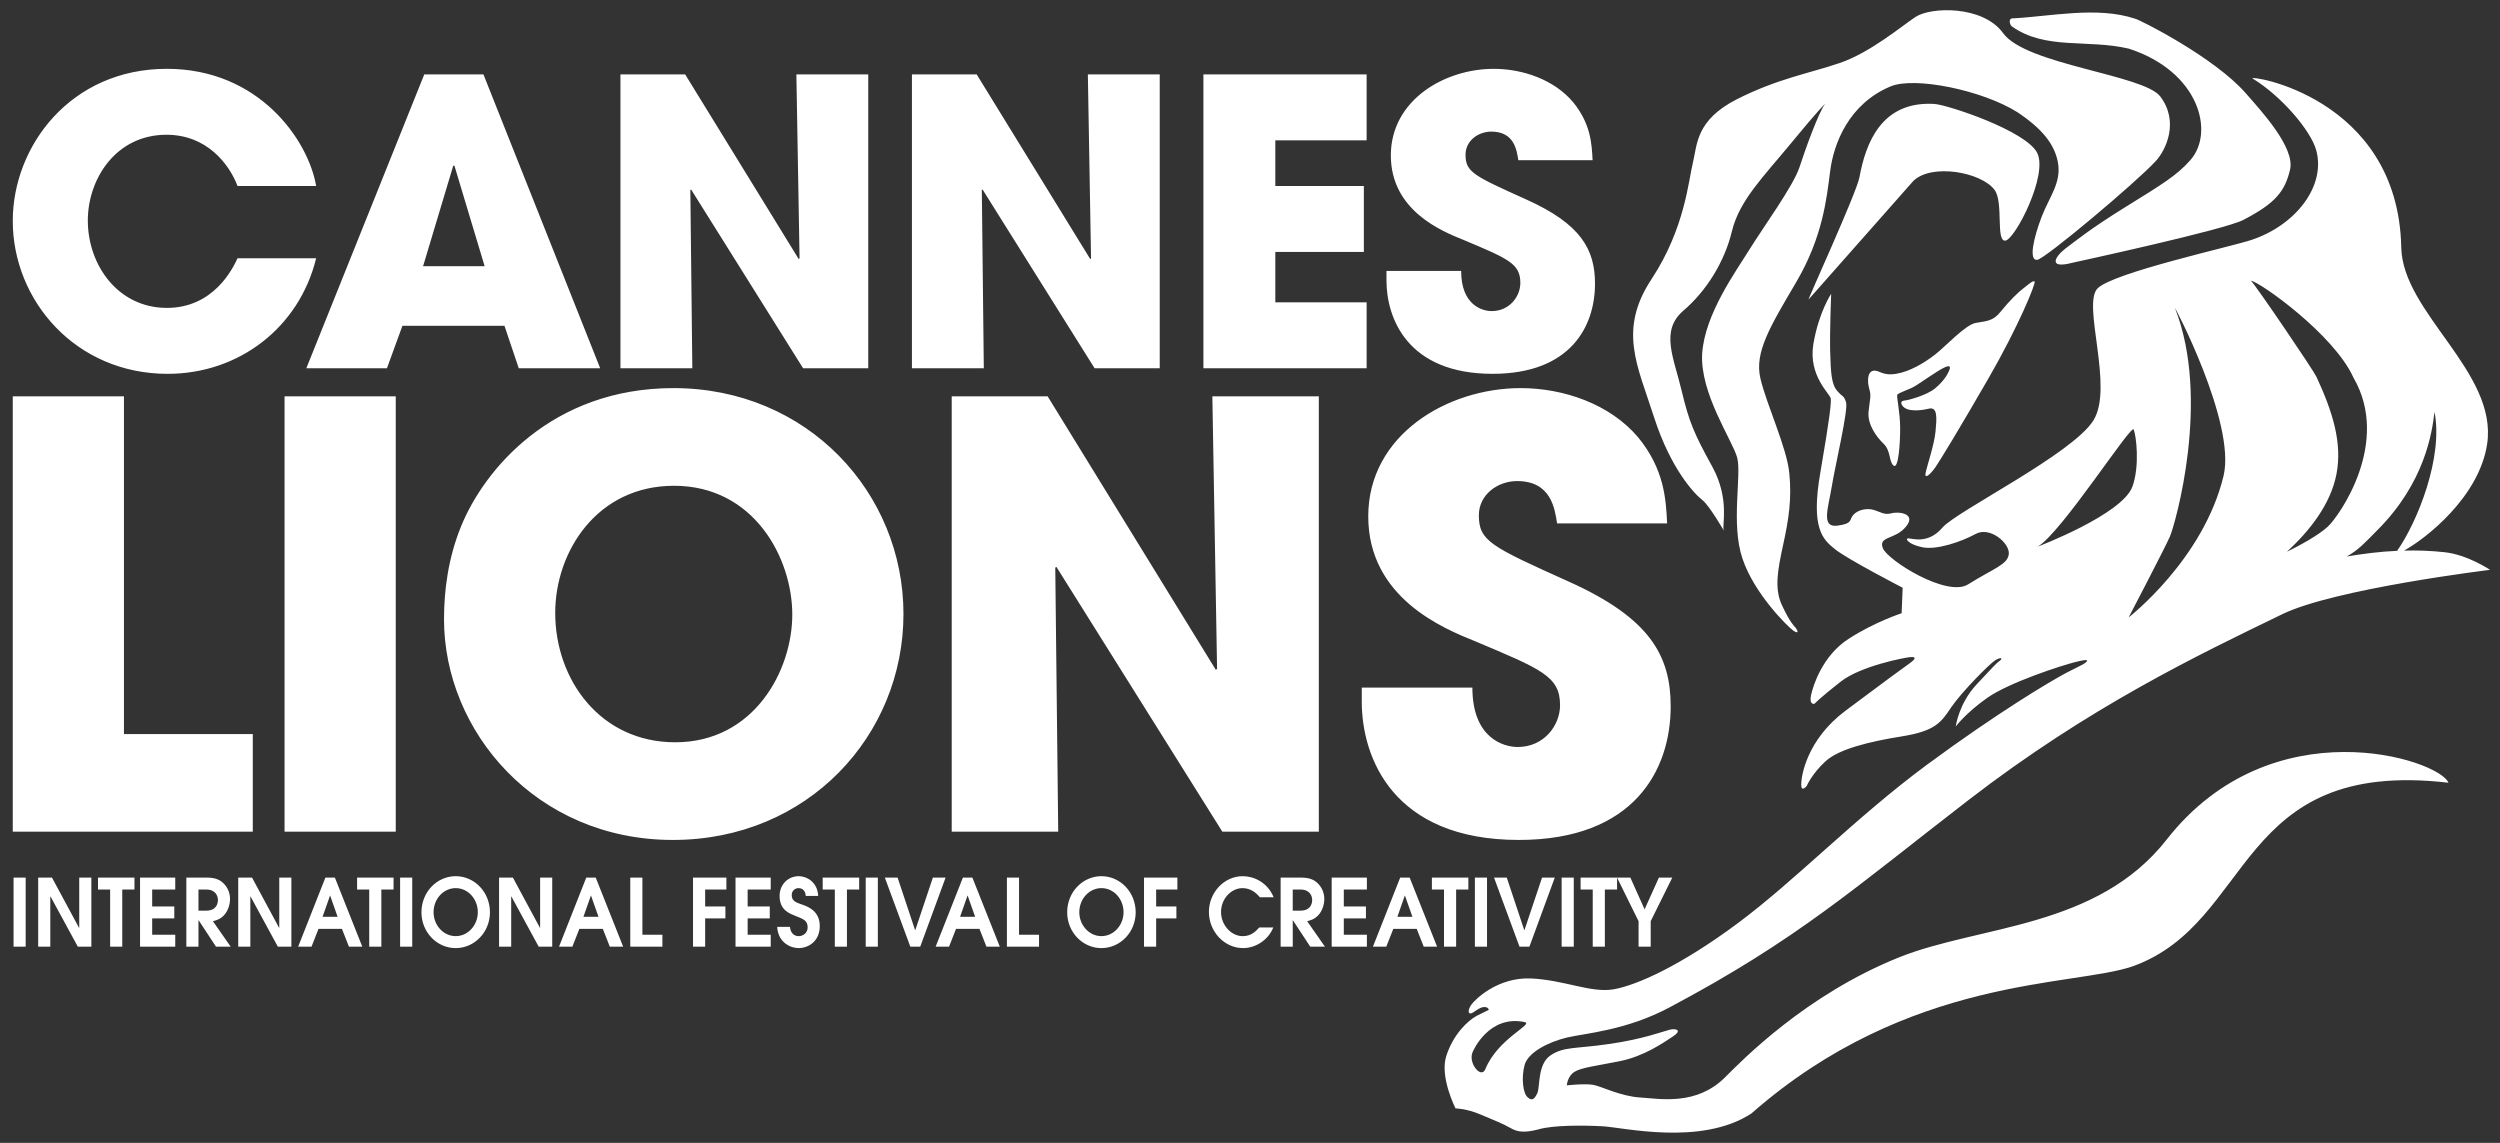 <svg width="140" height="64" viewBox="0 0 140 64" fill="none" xmlns="http://www.w3.org/2000/svg">
<rect x="0" y="0" width="140" height="64" fill="#333333" stroke="none"/>
<path d="M91.76 51.587L90.555 49.145H91.3L92.097 50.923L92.899 49.145H93.648L92.439 51.587V53.014H91.76V51.587ZM89.193 49.814H88.514V49.146H90.556V49.814H89.872V53.014H89.193V49.814ZM87.452 53.015H88.131V49.147H87.452V53.015ZM83.665 49.145H84.379L85.359 52.088H85.369L86.355 49.145H87.068L85.647 53.014H85.092L83.665 49.145H83.665ZM82.594 53.015H83.273V49.147H82.594V53.015ZM80.864 49.814H80.186V49.146H82.228V49.814H81.543V53.014H80.864V49.814ZM78.411 49.145H78.941L80.477 53.014H79.729L79.336 52.016H78.025L77.632 53.014H76.884L78.411 49.145ZM78.252 51.34H79.095L78.678 50.155H78.668L78.253 51.34H78.252ZM74.574 49.145H76.546V49.814H75.253V50.761H76.492V51.43H75.253V52.345H76.546V53.014H74.574V49.145ZM71.714 49.145H72.839C73.26 49.145 73.523 49.23 73.73 49.407C73.939 49.584 74.161 49.898 74.161 50.343C74.161 50.598 74.073 51.001 73.81 51.268C73.593 51.487 73.384 51.54 73.201 51.587L74.197 53.014H73.374L72.403 51.535H72.394V53.014H71.715V49.145H71.714ZM72.393 50.996H72.829C73.389 50.996 73.482 50.605 73.482 50.4C73.482 50.186 73.36 49.814 72.829 49.814H72.393V50.996ZM71.306 51.937C71.018 52.648 70.315 53.093 69.612 53.093C68.55 53.093 67.699 52.157 67.699 51.065C67.699 49.998 68.537 49.066 69.596 49.066C70.206 49.066 70.973 49.402 71.326 50.248H70.553C70.291 49.929 69.977 49.736 69.572 49.736C68.978 49.736 68.378 50.3 68.378 51.075C68.378 51.801 68.948 52.425 69.596 52.425C70.088 52.425 70.355 52.12 70.518 51.937H71.306ZM64.065 49.145H65.933V49.814H64.744V50.761H65.878V51.43H64.744V53.014H64.065V49.145ZM61.68 49.066C62.721 49.066 63.598 49.945 63.598 51.091C63.598 52.199 62.737 53.094 61.68 53.094C60.624 53.094 59.762 52.199 59.762 51.091C59.762 49.945 60.639 49.066 61.68 49.066ZM61.68 52.423C62.378 52.423 62.919 51.801 62.919 51.084C62.919 50.343 62.37 49.735 61.68 49.735C60.991 49.735 60.441 50.343 60.441 51.084C60.441 51.801 60.982 52.423 61.68 52.423ZM56.387 49.145H57.066V52.345H58.186V53.014H56.387V49.145ZM53.923 49.145H54.453L55.989 53.014H55.241L54.85 52.016H53.537L53.146 53.014H52.396L53.923 49.145ZM53.764 51.34H54.607L54.19 50.155H54.18L53.765 51.34H53.764ZM49.551 49.145H50.265L51.245 52.088H51.255L52.241 49.145H52.954L51.532 53.014H50.978L49.551 49.145H49.551ZM48.48 53.015H49.159V49.147H48.48V53.015ZM46.75 49.814H46.071V49.146H48.113V49.814H47.429V53.014H46.75V49.814ZM44.237 51.906C44.272 52.294 44.515 52.425 44.721 52.425C44.99 52.425 45.228 52.23 45.228 51.937C45.228 51.541 44.985 51.466 44.529 51.284C44.248 51.168 43.657 50.986 43.657 50.171C43.657 49.554 44.113 49.066 44.732 49.066C45.159 49.066 45.783 49.381 45.817 50.171H45.123C45.094 49.824 44.895 49.736 44.713 49.736C44.499 49.736 44.337 49.898 44.337 50.127C44.337 50.464 44.573 50.536 44.946 50.667C45.247 50.77 45.907 51.017 45.907 51.859C45.907 52.695 45.292 53.093 44.718 53.093C44.248 53.093 43.563 52.759 43.524 51.906H44.237ZM41.189 49.145H43.16V49.814H41.868V50.761H43.107V51.43H41.868V52.345H43.16V53.014H41.189V49.145ZM38.809 49.145H40.678V49.814H39.488V50.761H40.622V51.43H39.488V53.014H38.809V49.145ZM35.295 49.145H35.974V52.345H37.094V53.014H35.295V49.145ZM32.831 49.145H33.361L34.897 53.014H34.149L33.758 52.016H32.444L32.053 53.014H31.305L32.831 49.145ZM32.672 51.34H33.515L33.098 50.155H33.089L32.672 51.34H32.672ZM27.948 49.145H28.722L30.237 51.957H30.247V49.145H30.925V53.014H30.167L28.637 50.201H28.627V53.014H27.948L27.948 49.145ZM25.519 49.066C26.56 49.066 27.437 49.945 27.437 51.091C27.437 52.199 26.574 53.094 25.519 53.094C24.463 53.094 23.601 52.199 23.601 51.091C23.601 49.945 24.478 49.066 25.519 49.066ZM25.519 52.423C26.217 52.423 26.758 51.801 26.758 51.084C26.758 50.343 26.207 49.735 25.519 49.735C24.83 49.735 24.28 50.343 24.28 51.084C24.28 51.801 24.82 52.423 25.519 52.423ZM22.406 53.015H23.085V49.147H22.406V53.015ZM20.676 49.814H19.997V49.146H22.039V49.814H21.355V53.014H20.676V49.814ZM18.222 49.145H18.753L20.288 53.014H19.54L19.149 52.016H17.836L17.445 53.014H16.697L18.222 49.145ZM18.063 51.34H18.906L18.489 50.155H18.481L18.064 51.34H18.063ZM13.341 49.145H14.114L15.629 51.957H15.639V49.145H16.317V53.014H15.559L14.029 50.201H14.019V53.014H13.341V49.145ZM10.435 49.145H11.561C11.981 49.145 12.243 49.23 12.452 49.407C12.66 49.584 12.882 49.898 12.882 50.343C12.882 50.598 12.794 51.001 12.531 51.268C12.314 51.487 12.105 51.54 11.923 51.587L12.919 53.014H12.095L11.125 51.535H11.114V53.014H10.435V49.145H10.435ZM11.114 50.996H11.55C12.11 50.996 12.204 50.605 12.204 50.4C12.204 50.186 12.081 49.814 11.55 49.814H11.114V50.996ZM7.843 49.145H9.814V49.814H8.522V50.761H9.761V51.43H8.522V52.345H9.814V53.014H7.843V49.145ZM6.167 49.814H5.488V49.146H7.53V49.814H6.846V53.014H6.167V49.814ZM2.138 49.145H2.911L4.426 51.957H4.437V49.145H5.116V53.014H4.358L2.828 50.201H2.817V53.014H2.138L2.138 49.145ZM0.759 53.015H1.438V49.147H0.759V53.015ZM87.197 29.312C87.067 28.489 86.869 26.94 84.958 26.94C83.871 26.94 82.816 27.698 82.816 28.852C82.816 30.3 83.474 30.596 87.858 32.573C92.404 34.617 93.558 36.724 93.558 39.557C93.558 43.116 91.514 47.037 85.056 47.037C78.007 47.037 76.259 42.424 76.259 39.295V38.504H82.453C82.453 41.338 84.2 41.832 84.99 41.832C86.475 41.832 87.363 40.613 87.363 39.492C87.363 37.878 86.341 37.483 82.586 35.901C80.872 35.209 76.622 33.496 76.622 28.916C76.622 24.338 81.071 21.734 85.155 21.734C87.56 21.734 90.163 22.623 91.745 24.502C93.195 26.281 93.293 27.929 93.359 29.312H87.197ZM53.296 22.195H58.668L68.089 37.515L68.156 37.45L67.892 22.196H73.854V46.575H68.452L59.162 31.75L59.095 31.784L59.26 46.575H53.296V22.195ZM37.713 21.734C45.225 21.734 50.594 27.598 50.594 34.386C50.594 41.172 45.257 47.037 37.679 47.037C30.004 47.037 24.865 40.943 24.865 34.682C24.865 33.067 25.094 31.256 25.82 29.476C27.104 26.314 30.894 21.734 37.713 21.734ZM37.812 41.568C42.227 41.568 44.368 37.548 44.368 34.418C44.368 31.256 42.227 27.203 37.746 27.203C33.43 27.203 31.092 30.893 31.092 34.32C31.092 38.076 33.627 41.568 37.812 41.568ZM15.935 46.575H22.162V22.196H15.935V46.575ZM0.715 22.195H6.941V41.106H14.156V46.575H0.715V22.195ZM85.026 8.97C84.938 8.414 84.805 7.37 83.516 7.37C82.782 7.37 82.07 7.881 82.07 8.659C82.07 9.638 82.513 9.838 85.473 11.171C88.541 12.55 89.32 13.974 89.32 15.886C89.32 18.288 87.942 20.934 83.581 20.934C78.821 20.934 77.643 17.822 77.643 15.708V15.174H81.824C81.824 17.087 83.004 17.421 83.535 17.421C84.537 17.421 85.139 16.598 85.139 15.842C85.139 14.752 84.449 14.486 81.914 13.417C80.757 12.951 77.887 11.794 77.887 8.703C77.887 5.611 80.89 3.855 83.648 3.855C85.271 3.855 87.029 4.456 88.096 5.724C89.074 6.923 89.141 8.036 89.185 8.97H85.026ZM67.391 4.166H76.531V7.859H71.418V10.416H76.376V14.107H71.418V16.932H76.531V20.623H67.391V4.166ZM51.068 4.166H54.694L61.054 14.508L61.098 14.462L60.92 4.166H64.945V20.623H61.298L55.026 10.616L54.982 10.637L55.093 20.623H51.068L51.068 4.166ZM34.745 4.166H38.369L44.729 14.508L44.775 14.462L44.597 4.166H48.622V20.623H44.974L38.705 10.616L38.659 10.637L38.77 20.623H34.745L34.745 4.166ZM22.536 18.244L21.668 20.624H17.154L23.759 4.167H27.073L33.611 20.624H29.051L28.25 18.244H22.536ZM23.692 14.909H27.14L25.448 9.28H25.382L23.692 14.909ZM17.705 14.462C16.749 18.355 13.369 20.935 9.388 20.935C4.229 20.935 0.715 16.82 0.715 12.373C0.715 8.171 3.962 3.854 9.344 3.854C14.503 3.854 17.261 7.836 17.705 10.416H13.302C12.836 9.192 11.59 7.546 9.321 7.546C6.497 7.546 4.918 10.015 4.918 12.35C4.918 14.842 6.608 17.242 9.344 17.242C11.968 17.242 13.035 15.041 13.302 14.462H17.705ZM95.328 27.999C95.772 28.347 96.645 29.932 96.531 29.691C96.414 29.439 96.886 27.965 95.896 26.149C94.897 24.328 94.597 23.677 94.168 21.864C93.737 20.037 92.958 18.534 94.256 17.409C95.567 16.289 96.576 14.661 96.991 12.938C97.407 11.211 98.792 9.854 100.346 7.964C101.898 6.079 102.206 5.811 102.206 5.811C101.839 6.309 101.113 8.311 100.77 9.368C100.418 10.428 98.734 12.739 97.973 13.967C97.217 15.194 95.476 17.57 95.322 19.791C95.183 22.005 97.008 24.65 97.278 25.611C97.547 26.574 96.913 29.332 97.58 31.287C98.236 33.241 100.088 35.07 100.421 35.312C100.752 35.539 100.679 35.312 100.566 35.17C100.454 35.044 100.237 34.844 99.794 33.901C99.35 32.963 99.551 31.914 99.859 30.496C100.172 29.074 100.343 27.928 100.202 26.505C100.071 25.083 98.931 22.672 98.584 21.196C98.236 19.728 99.13 18.282 100.603 15.775C102.071 13.261 102.29 11.14 102.489 9.585C102.686 8.031 103.536 5.814 105.878 4.836C107.23 4.277 111.003 5.047 112.971 6.281C114.362 7.206 115.044 8.072 115.235 9.055C115.469 10.212 114.766 11.008 114.328 12.151C113.894 13.291 113.585 14.602 114.083 14.552C114.517 14.505 119.594 10.243 120.733 9.01C121.295 8.393 122.045 6.816 120.977 5.404C120.05 4.179 113.458 3.63 112.177 1.859C111.046 0.293 108.12 0.377 107.265 0.951C106.468 1.482 104.719 2.953 103.019 3.53C101.315 4.112 99.56 4.396 97.26 5.56C94.961 6.735 95.05 8.096 94.806 9.092C94.555 10.082 94.37 12.762 92.492 15.621C90.6 18.487 91.7 20.464 92.626 23.361C93.556 26.252 94.88 27.653 95.328 27.999ZM107.827 26.519C107.781 26.852 108.111 26.551 108.377 26.174C108.639 25.795 109.681 24.088 111.35 21.196C113.024 18.299 114.037 15.822 113.937 15.762C113.838 15.695 113.588 15.935 113.325 16.135C113.053 16.331 112.507 16.864 112.043 17.446C111.586 18.021 111.205 17.973 110.627 18.086C110.045 18.208 108.99 19.36 108.377 19.846C107.765 20.321 106.954 20.807 106.193 20.932C105.383 21.067 105.247 20.701 104.901 20.763C104.555 20.83 104.567 21.398 104.684 21.796C104.804 22.195 104.705 22.368 104.639 23.066C104.575 23.768 105.07 24.456 105.484 24.852C105.894 25.248 105.774 25.863 106.04 26.074C106.313 26.287 106.409 24.866 106.409 23.988C106.409 23.115 106.209 22.256 106.243 22.123C106.28 21.99 106.971 21.809 107.297 21.588C107.633 21.38 108.445 20.8 108.835 20.605C109.236 20.4 109.241 20.552 109.14 20.783C109.04 21.014 108.819 21.367 108.377 21.739C107.927 22.124 106.869 22.418 106.637 22.433C106.404 22.451 106.42 22.658 106.656 22.837C106.892 23.018 107.475 23.018 107.997 22.889C108.524 22.748 108.457 23.431 108.39 24.158C108.327 24.887 107.88 26.194 107.827 26.519ZM111.702 10.642C112.207 11.344 111.749 13.536 112.3 13.475C112.841 13.41 114.705 9.804 114.083 8.563C113.459 7.321 109.071 5.871 108.327 5.821C105.357 5.642 104.479 8.023 104.13 9.922C103.978 10.782 101.147 16.954 101.285 16.765L107.138 10.143C108.152 9.128 110.97 9.637 111.702 10.642ZM119.218 2.725C123.158 4.005 124.032 7.403 122.666 8.96C121.906 9.827 121.043 10.344 119.061 11.571C117.08 12.798 116.301 13.442 115.669 13.914C115.044 14.403 114.69 15.075 116.064 14.713C116.205 14.678 124.548 12.879 125.628 12.315C127.441 11.374 127.957 10.712 128.245 9.49C128.522 8.261 126.654 6.239 125.774 5.235C124.003 3.196 119.761 1.072 119.57 1.049C117.435 0.337 114.816 0.925 112.692 1.029C112.46 1.04 112.543 1.389 112.668 1.482C114.564 2.817 116.887 2.179 119.218 2.725ZM121.339 47.009C117.43 52.004 110.852 51.808 106.357 53.607C101.11 55.709 97.534 59.403 96.595 60.338C94.984 61.937 92.943 61.527 91.845 61.459C90.748 61.393 89.676 60.833 89.237 60.756C88.792 60.664 87.741 60.78 87.741 60.78C87.741 60.78 87.775 60.279 88.154 60.033C88.538 59.785 89.314 59.703 90.691 59.429C92.076 59.152 93.124 58.405 93.672 58.05C94.225 57.693 93.866 57.576 93.503 57.664C93.153 57.748 92.043 58.187 90.116 58.463C88.188 58.744 87.58 58.6 86.833 59.099C86.089 59.594 86.253 60.866 86.089 61.22C85.921 61.577 85.784 61.662 85.538 61.439C85.291 61.22 85.184 60.367 85.376 59.644C85.57 58.931 86.7 58.357 87.741 58.103C88.792 57.857 91.05 57.713 93.478 56.422C100.68 52.602 103.851 49.727 110.226 44.81C117.008 39.581 123.05 36.702 127.807 34.395C130.737 32.97 139.442 31.911 139.442 31.911C139.442 31.911 138.198 31.066 136.898 30.924C136.132 30.84 135.368 30.813 134.625 30.834C135.802 30.193 138.836 27.854 139.282 24.852C139.871 20.83 134.545 17.52 134.471 13.862C134.298 5.358 125.758 4.162 126.15 4.399C127.758 5.381 129.399 7.3 129.708 8.41C130.259 10.416 128.567 12.608 126.082 13.436C124.898 13.83 118.343 15.267 117.465 16.149C116.577 17.028 118.39 21.668 117.233 23.54C116.072 25.417 109.549 28.633 108.779 29.544C108.003 30.448 107.179 30.178 106.901 30.151C106.629 30.12 106.846 30.483 107.648 30.646C108.451 30.813 109.827 30.341 110.627 29.906C111.427 29.457 112.545 30.409 112.494 31.018C112.434 31.619 111.682 31.806 110.214 32.724C109.039 33.468 105.717 31.388 105.44 30.699C105.169 30.011 106.136 30.237 106.738 29.486C107.343 28.745 106.297 28.633 105.911 28.745C105.522 28.856 105.304 28.663 104.915 28.552C104.534 28.443 104.037 28.552 103.787 28.831C103.541 29.103 103.787 29.323 102.877 29.439C101.965 29.543 102.385 28.443 102.577 27.257C102.77 26.071 103.517 22.931 103.378 22.521C103.234 22.102 103.205 22.268 102.877 21.882C102.545 21.49 102.524 20.804 102.489 19.677C102.461 18.546 102.545 16.453 102.545 16.453C102.545 16.453 101.856 17.47 101.55 19.257C101.25 21.056 102.489 22.05 102.524 22.322C102.545 22.6 102.489 23.258 101.945 26.429C101.388 29.601 102.076 30.209 102.77 30.763C103.456 31.315 106.549 32.914 106.549 32.914L106.491 34.341C106.491 34.341 104.968 34.836 103.517 35.778C102.064 36.713 101.531 38.392 101.415 38.945C101.304 39.499 101.611 39.411 101.611 39.411C101.611 39.411 101.945 39.057 103.079 38.172C104.198 37.293 106.681 36.819 106.986 36.797C107.296 36.772 107.317 36.878 106.928 37.155C106.544 37.427 105.522 38.172 103.351 39.798C101.172 41.427 100.867 43.463 100.867 43.936C100.867 44.397 101.172 44.019 101.172 44.019C101.172 44.019 101.473 43.325 102.22 42.641C102.959 41.953 104.645 41.535 106.515 41.235C108.387 40.929 108.696 40.462 109.271 39.604C109.848 38.757 111.427 37.155 111.756 36.959C112.087 36.772 112.168 36.879 111.975 37.012C111.785 37.155 111.678 37.264 110.678 38.341C109.685 39.411 109.521 40.685 109.521 40.685C109.521 40.685 110.068 39.94 111.286 39.08C112.502 38.222 115.446 37.264 116.225 37.073C116.99 36.879 116.935 36.985 116.803 37.099C116.667 37.208 116.577 37.237 115.719 37.676C114.871 38.119 111.864 39.908 107.9 42.832C103.858 45.826 100.556 49.292 97.308 51.706C94.082 54.104 91.633 55.179 90.366 55.401C89.099 55.621 87.609 54.88 85.729 54.793C83.859 54.716 82.591 55.981 82.397 56.26C82.201 56.532 82.201 56.781 82.365 56.753C82.533 56.721 82.837 56.394 83.113 56.394C83.385 56.394 83.364 56.561 83.364 56.561C83.364 56.561 83.229 56.617 82.699 56.884C82.172 57.169 81.376 57.942 80.992 59.134C80.611 60.309 81.51 62.071 81.51 62.071C81.51 62.071 82.099 62.071 82.896 62.406C83.693 62.736 84.214 62.953 84.603 63.177C84.987 63.398 85.376 63.449 86.171 63.24C86.967 63.01 88.6 63.01 89.724 63.07C90.857 63.121 95.258 64.196 98.073 62.358C106.901 54.606 116.14 55.27 119.459 54.104C126.264 51.632 125.145 42.442 137.114 43.833C136.59 42.519 127.228 39.499 121.339 47.009ZM133.133 29.688C135.785 27.037 136.198 24.23 136.332 23.066C136.831 25.585 135.394 29.199 134.24 30.846C133.256 30.89 132.305 31.013 131.414 31.165C132.081 30.804 132.515 30.31 133.133 29.688ZM131.795 21.15C133.903 24.781 131.001 28.895 130.363 29.486C129.844 29.972 128.784 30.546 128.066 30.901C129.335 29.726 130.509 28.262 130.843 26.546C131.177 24.797 130.628 23.057 129.72 21.099C129.545 20.724 126.334 15.991 126.051 15.718C126.587 15.807 130.711 18.738 131.795 21.15ZM121.802 17.263C121.679 16.96 125.224 23.671 124.522 26.636C123.397 31.334 119.204 34.575 119.204 34.575C119.204 34.575 121.216 30.729 121.515 30.046C121.812 29.358 123.815 22.365 121.802 17.263ZM114.114 30.611C115.446 29.832 119.346 23.73 119.486 24.052C119.623 24.372 119.841 26.068 119.415 27.251C118.851 28.809 114.114 30.611 114.114 30.611ZM83.175 59.88C82.952 60.423 82.225 59.561 82.453 58.953C82.51 58.782 83.411 56.822 85.376 57.236C85.921 57.355 83.888 58.133 83.175 59.88Z" fill="white"/>
</svg>

